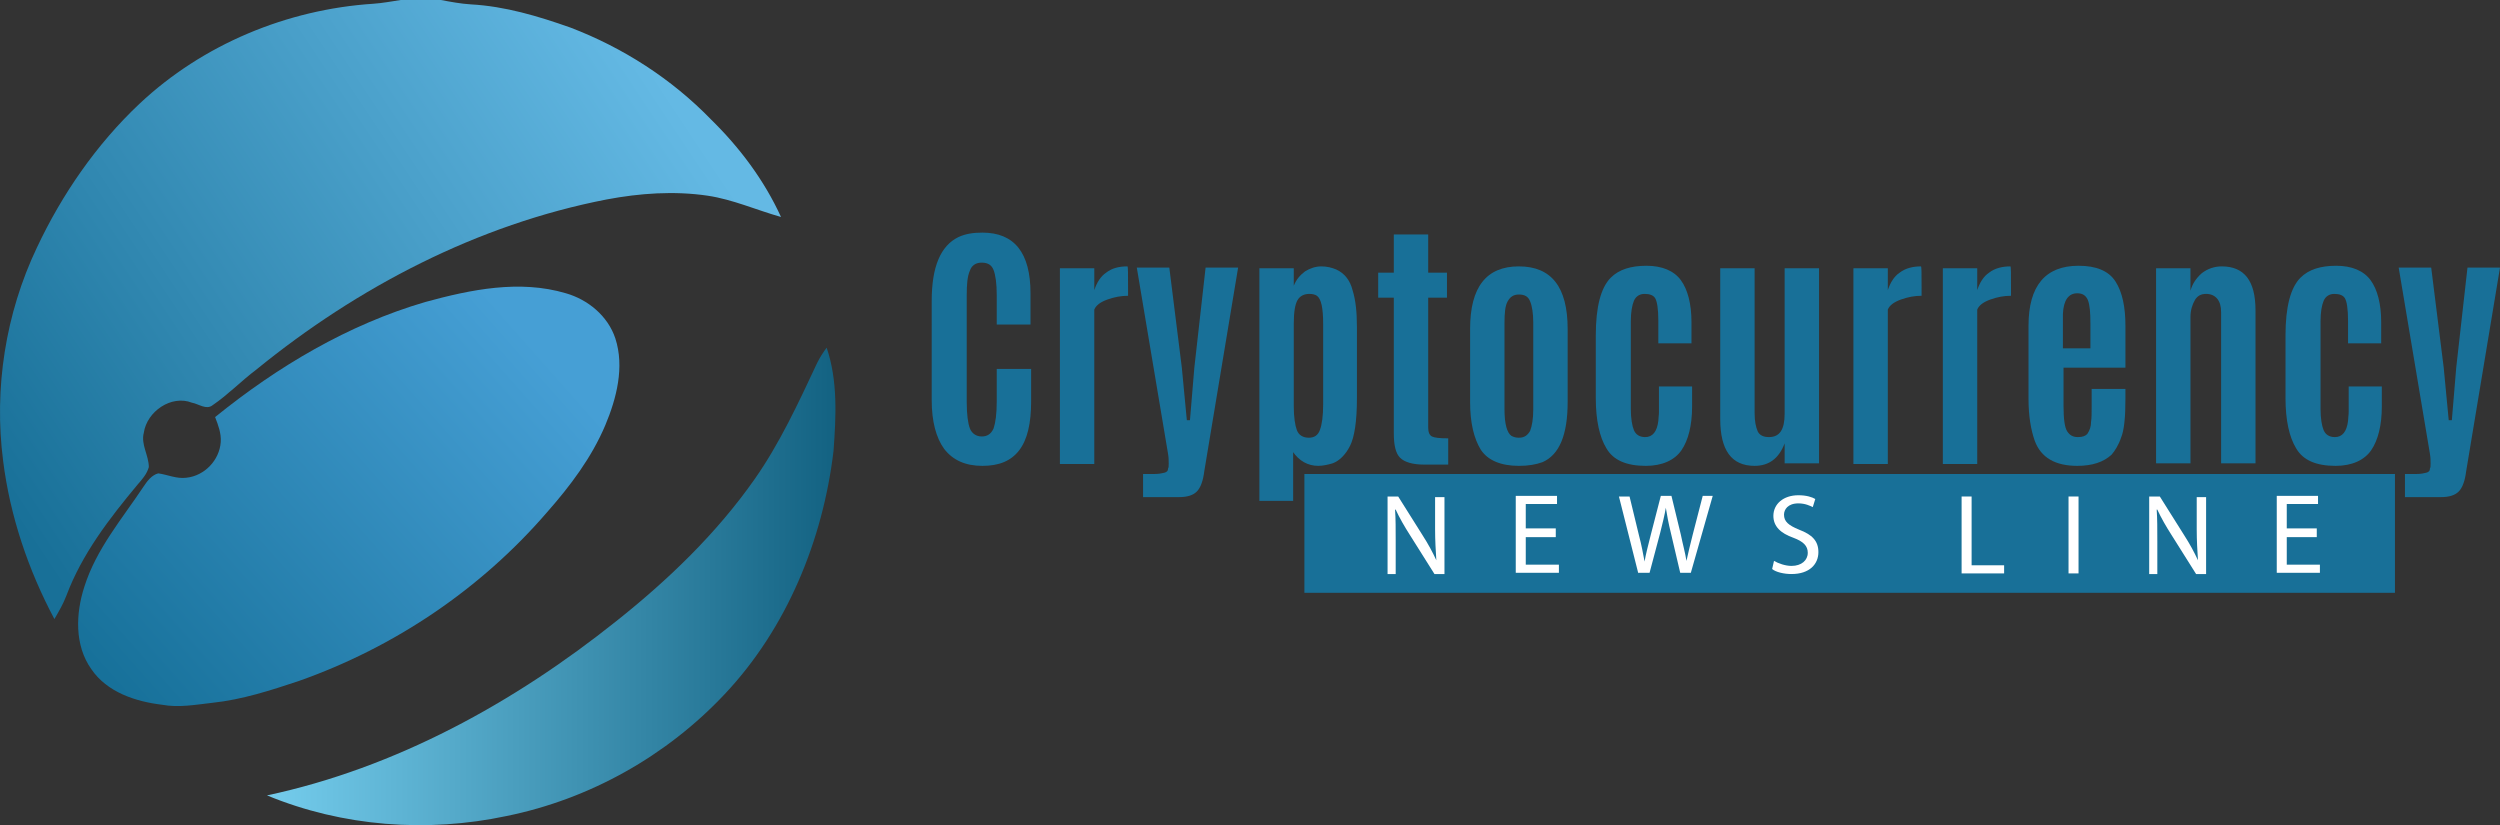 <svg xmlns:dc="http://purl.org/dc/elements/1.1/" xmlns:cc="http://creativecommons.org/ns#" xmlns:rdf="http://www.w3.org/1999/02/22-rdf-syntax-ns#" xmlns:svg="http://www.w3.org/2000/svg" xmlns="http://www.w3.org/2000/svg" xmlns:sodipodi="http://sodipodi.sourceforge.net/DTD/sodipodi-0.dtd" xmlns:inkscape="http://www.inkscape.org/namespaces/inkscape" id="Layer_1" x="0px" y="0px" viewBox="0 0 399.8 131.963" xml:space="preserve" sodipodi:docname="CryptocurrencyNewsLine-logo-b26-SVG_cropped.svg" width="399.8" height="131.963" inkscape:version="0.92.3 (2405546, 2018-03-11)"><rect x="0" y="0" width="399.8" height="131.963" fill="#333333" stroke="none"/><defs id="defs53"></defs><style type="text/css" id="style2">	.st0{fill:url(#XMLID_19_);}	.st1{fill:url(#XMLID_59_);}	.st2{fill:url(#XMLID_60_);}	.st3{fill:#187098;}	.st4{fill:#FFFFFF;}</style><g id="XMLID_17_" transform="translate(-4.0843616e-4,-46.5)">	<g id="XMLID_4_">					<linearGradient id="XMLID_19_" gradientUnits="userSpaceOnUse" x1="-2.537" y1="102.762" x2="101.488" y2="171.903" gradientTransform="matrix(1,0,0,-1,0,225)">			<stop offset="0" style="stop-color:#187098" id="stop4"></stop>			<stop offset="1" style="stop-color:#64B9E4" id="stop6"></stop>		</linearGradient>		<path id="XMLID_3_" class="st0" d="m 64.1,46.5 h 6.4 c 1.6,0.3 3.2,0.6 4.8,0.7 5.5,0.3 10.8,1.9 15.9,3.7 8.4,3.2 16.2,8.2 22.5,14.7 4.6,4.5 8.5,9.7 11.2,15.6 -3.9,-1.1 -7.7,-2.8 -11.7,-3.4 -5.4,-0.8 -10.9,-0.4 -16.2,0.6 -20.6,4 -39.8,14 -56,27.2 -2.4,1.8 -4.5,4 -7,5.7 -1,0.8 -2.2,-0.2 -3.3,-0.4 -3.3,-1.3 -7.2,1.4 -7.7,4.8 -0.5,1.9 0.8,3.6 0.8,5.5 -0.3,1.1 -1.1,2 -1.8,2.8 -4.5,5.4 -8.9,11.1 -11.4,17.8 -0.5,1.3 -1.2,2.5 -1.9,3.7 C 4.5,137.6 1.6,129 0.5,120.2 -1,108.6 0.9,96.6 5.9,86.1 c 4,-8.5 9.5,-16.5 16.4,-23 10.1,-9.5 23.6,-15.1 37.4,-16 1.5,-0.1 3,-0.4 4.4,-0.6 z" inkscape:connector-curvature="0" style="fill:url(#XMLID_19_)"></path>					<linearGradient id="XMLID_59_" gradientUnits="userSpaceOnUse" x1="19.77" y1="67.134" x2="84.504" y2="124.448" gradientTransform="matrix(1,0,0,-1,0,225)">			<stop offset="0" style="stop-color:#17719A" id="stop10"></stop>			<stop offset="1" style="stop-color:#469FD5" id="stop12"></stop>		</linearGradient>		<path id="XMLID_2_" class="st1" d="m 68,94.8 c 7.3,-2 15.1,-3.6 22.5,-1.4 3.5,1 6.7,3.6 7.9,7.2 1.5,4.6 0.2,9.6 -1.6,13.9 -2.2,5.2 -5.6,9.7 -9.3,13.9 -10.6,12.3 -24.4,21.6 -39.7,27 -4.5,1.5 -9.1,3 -13.9,3.5 -2.7,0.3 -5.3,0.8 -8,0.3 -4.2,-0.5 -8.8,-2 -11.3,-5.7 -2.7,-3.8 -2.5,-8.9 -1.1,-13.2 1.9,-6 6,-10.8 9.4,-15.9 0.6,-0.9 1.3,-1.9 2.4,-2.2 1.5,0.2 2.9,0.9 4.5,0.7 2.9,-0.3 5.3,-2.8 5.5,-5.7 0.1,-1.4 -0.4,-2.7 -0.9,-4 10,-8.1 21.3,-14.8 33.6,-18.4" inkscape:connector-curvature="0" style="fill:url(#XMLID_59_)"></path>					<linearGradient id="XMLID_60_" gradientUnits="userSpaceOnUse" x1="42.571" y1="84.671" x2="133.548" y2="84.671" gradientTransform="matrix(1,0,0,-1,0,225)">			<stop offset="0" style="stop-color:#75CDED" id="stop16"></stop>			<stop offset="1" style="stop-color:#136282" id="stop18"></stop>		</linearGradient>		<path id="XMLID_1_" class="st2" d="m 130.7,104.5 c 0.4,-0.8 0.9,-1.6 1.5,-2.4 1.8,5.3 1.5,11 1.1,16.5 -1.7,14.3 -7.5,28.4 -17.4,38.9 -9.3,9.9 -21.6,16.8 -34.9,19.5 -12.7,2.7 -26.2,1.7 -38.3,-3.3 20.6,-4.4 39.5,-14.8 55.9,-27.9 8.3,-6.6 16,-14 22.1,-22.7 4,-5.7 7,-12.2 10,-18.6" inkscape:connector-curvature="0" style="fill:url(#XMLID_60_)"></path>	</g>	<g id="XMLID_6_">		<g id="XMLID_8_">			<path id="XMLID_28_" class="st3" d="m 163,118.5 c -1.3,1.7 -3.2,2.5 -5.9,2.5 -2.7,0 -4.7,-0.9 -6.1,-2.7 -1.3,-1.8 -2,-4.4 -2,-7.8 V 94.6 c 0,-5.4 1.4,-8.8 4.3,-10.2 1.1,-0.5 2.3,-0.7 3.8,-0.7 5.1,0 7.7,3.2 7.7,9.7 v 5 h -5.4 v -4.7 c 0,-1.9 -0.2,-3.2 -0.5,-4 -0.3,-0.8 -0.9,-1.2 -1.9,-1.2 -0.9,0 -1.6,0.4 -1.9,1.3 -0.4,0.9 -0.5,2.2 -0.5,3.9 v 17.1 c 0,2 0.2,3.4 0.5,4.2 0.3,0.8 1,1.3 1.9,1.3 0.9,0 1.5,-0.4 1.9,-1.3 0.3,-0.9 0.5,-2.3 0.5,-4.3 v -5.2 h 5.5 v 5.2 c 0,3.5 -0.6,6.1 -1.9,7.8 z" inkscape:connector-curvature="0" style="fill:#187098"></path>			<path id="XMLID_30_" class="st3" d="m 180.3,89.1 c 0.1,0 0.1,1.2 0.1,3.5 v 1.2 c -1.1,0 -2.2,0.2 -3.3,0.6 -1.1,0.4 -1.8,0.9 -2.1,1.6 v 24.7 h -5.5 V 89.4 h 5.5 v 3.5 c 0.4,-1.2 1,-2.2 1.9,-2.8 0.9,-0.7 2,-1 3.4,-1 z" inkscape:connector-curvature="0" style="fill:#187098"></path>			<path id="XMLID_32_" class="st3" d="m 182.8,126.1 v -3.8 h 1.8 c 0.7,0 1.2,-0.1 1.6,-0.2 0.4,-0.1 0.6,-0.3 0.6,-0.7 0.1,-0.1 0.1,-0.4 0.1,-0.8 0,-0.4 0,-0.9 -0.1,-1.5 l -5,-29.8 h 5.2 l 2,16 0.8,8.4 h 0.5 l 0.7,-8.4 1.8,-16 h 5.2 l -5.4,32.5 c -0.2,1.6 -0.6,2.7 -1.2,3.3 -0.6,0.6 -1.5,0.9 -2.9,0.9 h -5.7 z" inkscape:connector-curvature="0" style="fill:#187098"></path>			<path id="XMLID_34_" class="st3" d="M 201.4,126.5 V 89.4 h 5.5 v 2.8 c 0.4,-1 1,-1.7 1.8,-2.3 0.8,-0.5 1.7,-0.8 2.6,-0.8 0.9,0 1.7,0.2 2.4,0.5 1.3,0.6 2.2,1.7 2.6,3.3 0.5,1.6 0.7,3.5 0.7,5.9 v 11.4 c 0,3.7 -0.4,6.2 -1.1,7.6 -0.7,1.4 -1.7,2.4 -2.8,2.8 -0.7,0.2 -1.5,0.4 -2.3,0.4 -0.8,0 -1.6,-0.2 -2.3,-0.6 -0.7,-0.4 -1.3,-1 -1.7,-1.6 v 7.8 h -5.4 z m 6,-11.2 c 0.3,0.8 1,1.2 1.9,1.2 0.9,0 1.5,-0.4 1.8,-1.3 0.3,-0.8 0.5,-2.2 0.5,-4 V 98.3 c 0,-2.5 -0.3,-4 -1,-4.5 -0.3,-0.2 -0.7,-0.3 -1.2,-0.3 -0.8,0 -1.5,0.3 -1.9,1 -0.4,0.7 -0.6,1.9 -0.6,3.8 v 13.2 c 0,1.7 0.2,3 0.5,3.8 z" inkscape:connector-curvature="0" style="fill:#187098"></path>			<path id="XMLID_37_" class="st3" d="m 227.8,120.8 c -1.9,0 -3.2,-0.4 -3.9,-1.1 -0.7,-0.7 -1,-2 -1,-3.9 V 94.1 h -2.5 v -4 h 2.5 V 84 h 5.5 v 6.1 h 3 v 4 h -3 v 20.8 c 0,0.7 0.2,1.2 0.6,1.4 0.4,0.2 1.2,0.3 2.6,0.3 v 4.2 z" inkscape:connector-curvature="0" style="fill:#187098"></path>			<path id="XMLID_39_" class="st3" d="m 242.9,121 c -2.9,0 -5,-0.9 -6.1,-2.6 -1.1,-1.8 -1.7,-4.3 -1.7,-7.6 V 99.1 c 0,-6.7 2.6,-10 7.8,-10 5.2,0 7.8,3.3 7.8,10 v 11.7 c 0,5.2 -1.3,8.4 -4,9.6 -1.1,0.4 -2.3,0.6 -3.8,0.6 z m 0,-4.5 c 0.9,0 1.4,-0.4 1.8,-1.1 0.3,-0.8 0.5,-1.9 0.5,-3.4 V 98.1 c 0,-1.5 -0.2,-2.7 -0.5,-3.4 -0.3,-0.8 -0.9,-1.1 -1.8,-1.1 -0.9,0 -1.4,0.4 -1.8,1.1 -0.4,0.7 -0.5,1.9 -0.5,3.4 V 112 c 0,2.3 0.4,3.7 1.1,4.2 0.4,0.2 0.7,0.3 1.2,0.3 z" inkscape:connector-curvature="0" style="fill:#187098"></path>			<path id="XMLID_42_" class="st3" d="m 263.2,121 c -3.1,0 -5.2,-0.9 -6.3,-2.8 -1.1,-1.8 -1.7,-4.5 -1.7,-8 v -10.1 c 0,-4.5 0.8,-7.6 2.4,-9.2 1.3,-1.3 3.2,-1.9 5.7,-1.9 2.5,0 4.4,0.8 5.5,2.3 1.1,1.5 1.7,3.8 1.7,6.7 v 3.4 h -5.3 v -3.6 c 0,-1.9 -0.2,-3.1 -0.5,-3.6 -0.3,-0.5 -0.9,-0.7 -1.7,-0.7 -0.8,0 -1.4,0.4 -1.7,1.1 -0.3,0.7 -0.5,1.8 -0.5,3.3 v 14 c 0,1.5 0.2,2.7 0.5,3.4 0.3,0.7 0.9,1.1 1.8,1.1 1.2,0 1.9,-0.9 2.1,-2.6 0,-0.4 0.1,-0.9 0.1,-1.4 0,-0.1 0,-0.3 0,-0.4 v -3.7 h 5.3 v 3.2 c 0,3 -0.6,5.4 -1.7,7 -1.1,1.6 -3.1,2.5 -5.7,2.5 z" inkscape:connector-curvature="0" style="fill:#187098"></path>			<path id="XMLID_44_" class="st3" d="m 280.6,121 c -3.7,0 -5.5,-2.5 -5.5,-7.5 V 89.4 h 5.5 v 23.2 c 0,1.3 0.2,2.2 0.5,2.9 0.3,0.6 0.9,0.9 1.8,0.9 1.7,0 2.5,-1.2 2.5,-3.7 V 89.4 h 5.5 v 31.2 h -5.5 v -3.2 c -0.9,2.4 -2.5,3.6 -4.8,3.6 z" inkscape:connector-curvature="0" style="fill:#187098"></path>			<path id="XMLID_46_" class="st3" d="m 307.2,89.1 c 0.1,0 0.1,1.2 0.1,3.5 v 1.2 c -1.1,0 -2.2,0.2 -3.3,0.6 -1.1,0.4 -1.8,0.9 -2.1,1.6 v 24.7 h -5.5 V 89.4 h 5.5 v 3.5 c 0.4,-1.2 1,-2.2 1.9,-2.8 0.9,-0.7 2.1,-1 3.4,-1 z" inkscape:connector-curvature="0" style="fill:#187098"></path>			<path id="XMLID_48_" class="st3" d="m 321.5,89.1 c 0.1,0 0.1,1.2 0.1,3.5 v 1.2 c -1.1,0 -2.2,0.2 -3.3,0.6 -1.1,0.4 -1.8,0.9 -2.1,1.6 v 24.7 h -5.5 V 89.4 h 5.5 v 3.5 c 0.4,-1.2 1,-2.2 1.9,-2.8 0.9,-0.7 2.1,-1 3.4,-1 z" inkscape:connector-curvature="0" style="fill:#187098"></path>			<path id="XMLID_50_" class="st3" d="m 332.2,121 c -3.5,0 -5.8,-1.3 -6.8,-4 -0.6,-1.7 -1,-3.9 -1,-6.7 V 98.6 c 0,-6.4 2.7,-9.6 8,-9.6 2.8,0 4.8,0.8 5.9,2.5 1.1,1.7 1.6,4.1 1.6,7.1 v 6.7 H 330 v 6.1 c 0,2.2 0.2,3.5 0.6,4.1 0.4,0.6 0.9,0.9 1.7,0.9 0.8,0 1.2,-0.2 1.5,-0.5 0.4,-0.6 0.6,-1.2 0.6,-1.9 0.1,-0.6 0.1,-1.5 0.1,-2.6 v -2.7 h 5.4 v 1.7 c 0,2.8 -0.2,4.9 -0.7,6.1 -0.4,1.2 -1,2.1 -1.5,2.7 -1.3,1.2 -3.1,1.8 -5.5,1.8 z m -2.3,-18.8 h 4.4 v -4 c 0,-1.7 -0.1,-2.9 -0.4,-3.7 -0.3,-0.7 -0.8,-1.1 -1.7,-1.1 v 0 c -1.4,0 -2.2,1.1 -2.3,3.3 0,0.4 0,1 0,1.6 z" inkscape:connector-curvature="0" style="fill:#187098"></path>			<path id="XMLID_53_" class="st3" d="m 355.3,89.1 c 3.6,0 5.4,2.3 5.4,7 v 24.5 h -5.5 V 96.4 c 0,-0.9 -0.2,-1.6 -0.6,-2.1 -0.4,-0.5 -1,-0.8 -1.8,-0.8 -0.8,0 -1.4,0.3 -1.8,1 -0.4,0.7 -0.7,1.6 -0.7,2.7 v 23.4 h -5.5 V 89.4 h 5.5 V 93 c 0.3,-1.1 0.9,-2 1.8,-2.8 0.9,-0.7 2,-1.1 3.2,-1.1 z" inkscape:connector-curvature="0" style="fill:#187098"></path>			<path id="XMLID_55_" class="st3" d="m 373.5,121 c -3.1,0 -5.2,-0.9 -6.3,-2.8 -1.1,-1.8 -1.7,-4.5 -1.7,-8 v -10.1 c 0,-4.5 0.8,-7.6 2.4,-9.2 1.3,-1.3 3.2,-1.9 5.7,-1.9 2.5,0 4.4,0.8 5.5,2.3 1.1,1.5 1.7,3.8 1.7,6.7 v 3.4 h -5.3 v -3.6 c 0,-1.9 -0.2,-3.1 -0.5,-3.6 -0.3,-0.5 -0.9,-0.7 -1.7,-0.7 -0.8,0 -1.4,0.4 -1.7,1.1 -0.3,0.7 -0.5,1.8 -0.5,3.3 v 14 c 0,1.5 0.2,2.7 0.5,3.4 0.3,0.7 0.9,1.1 1.8,1.1 1.2,0 1.9,-0.9 2.1,-2.6 0,-0.4 0.1,-0.9 0.1,-1.4 0,-0.1 0,-0.3 0,-0.4 v -3.7 h 5.3 v 3.2 c 0,3 -0.6,5.4 -1.7,7 -1.1,1.6 -3.1,2.5 -5.7,2.5 z" inkscape:connector-curvature="0" style="fill:#187098"></path>			<path id="XMLID_57_" class="st3" d="m 384.6,126.1 v -3.8 h 1.8 c 0.7,0 1.2,-0.1 1.6,-0.2 0.4,-0.1 0.6,-0.3 0.6,-0.7 0.1,-0.1 0.1,-0.4 0.1,-0.8 0,-0.4 0,-0.9 -0.1,-1.5 l -5,-29.8 h 5.2 l 2,16 0.8,8.4 h 0.5 l 0.7,-8.4 1.8,-16 h 5.2 l -5.4,32.5 c -0.2,1.6 -0.6,2.7 -1.2,3.3 -0.6,0.6 -1.5,0.9 -2.9,0.9 h -5.7 z" inkscape:connector-curvature="0" style="fill:#187098"></path>		</g>		<rect id="XMLID_5_" x="208.6" y="122.3" class="st3" width="174.4" height="19" style="fill:#187098"></rect>		<g id="XMLID_9_">			<path id="XMLID_10_" class="st4" d="m 221.9,138.2 v -12.3 h 1.7 l 3.9,6.2 c 0.9,1.4 1.6,2.7 2.2,4 v 0 c -0.1,-1.6 -0.2,-3.1 -0.2,-5 V 126 h 1.5 v 12.3 h -1.6 l -3.9,-6.2 c -0.9,-1.4 -1.7,-2.8 -2.3,-4.1 h -0.1 c 0.1,1.5 0.1,3 0.1,5.1 v 5.2 h -1.3 z" inkscape:connector-curvature="0" style="fill:#ffffff"></path>			<path id="XMLID_12_" class="st4" d="M 248.8,132.4 H 244 v 4.4 h 5.3 v 1.3 h -6.9 v -12.3 h 6.6 v 1.3 h -5 v 3.9 h 4.8 z" inkscape:connector-curvature="0" style="fill:#ffffff"></path>			<path id="XMLID_14_" class="st4" d="m 262,138.2 -3.1,-12.3 h 1.7 l 1.5,6.2 c 0.4,1.5 0.7,3.1 0.9,4.2 v 0 c 0.2,-1.2 0.6,-2.7 1,-4.3 l 1.6,-6.2 h 1.7 l 1.5,6.2 c 0.3,1.5 0.7,2.9 0.9,4.2 v 0 c 0.3,-1.3 0.6,-2.7 1,-4.2 l 1.6,-6.2 h 1.6 l -3.5,12.3 h -1.7 l -1.5,-6.4 c -0.4,-1.6 -0.6,-2.8 -0.8,-4 v 0 c -0.2,1.2 -0.5,2.4 -0.9,4 l -1.7,6.4 H 262 Z" inkscape:connector-curvature="0" style="fill:#ffffff"></path>			<path id="XMLID_16_" class="st4" d="m 283.7,136.2 c 0.7,0.4 1.8,0.8 2.8,0.8 1.6,0 2.6,-0.9 2.6,-2.1 0,-1.1 -0.7,-1.8 -2.3,-2.4 -2,-0.7 -3.2,-1.8 -3.2,-3.5 0,-1.9 1.6,-3.3 4,-3.3 1.3,0 2.2,0.3 2.7,0.6 l -0.4,1.3 c -0.4,-0.2 -1.2,-0.6 -2.3,-0.6 -1.7,0 -2.3,1 -2.3,1.8 0,1.1 0.7,1.7 2.4,2.4 2.1,0.8 3.1,1.8 3.1,3.6 0,1.9 -1.4,3.5 -4.3,3.5 -1.2,0 -2.5,-0.3 -3.1,-0.8 z" inkscape:connector-curvature="0" style="fill:#ffffff"></path>			<path id="XMLID_20_" class="st4" d="m 313.7,125.9 h 1.6 v 11 h 5.2 v 1.3 h -6.8 z" inkscape:connector-curvature="0" style="fill:#ffffff"></path>			<path id="XMLID_22_" class="st4" d="m 332.4,125.9 v 12.3 h -1.6 v -12.3 z" inkscape:connector-curvature="0" style="fill:#ffffff"></path>			<path id="XMLID_24_" class="st4" d="m 343.7,138.2 v -12.3 h 1.7 l 3.9,6.2 c 0.9,1.4 1.6,2.7 2.2,4 v 0 c -0.1,-1.6 -0.2,-3.1 -0.2,-5 V 126 h 1.5 v 12.3 h -1.6 l -3.9,-6.2 c -0.9,-1.4 -1.7,-2.8 -2.3,-4.1 h -0.1 c 0.1,1.5 0.1,3 0.1,5.1 v 5.2 h -1.3 z" inkscape:connector-curvature="0" style="fill:#ffffff"></path>			<path id="XMLID_26_" class="st4" d="m 370.5,132.4 h -4.8 v 4.4 h 5.3 v 1.3 h -6.9 v -12.3 h 6.6 v 1.3 h -5 v 3.9 h 4.8 z" inkscape:connector-curvature="0" style="fill:#ffffff"></path>		</g>	</g></g></svg>